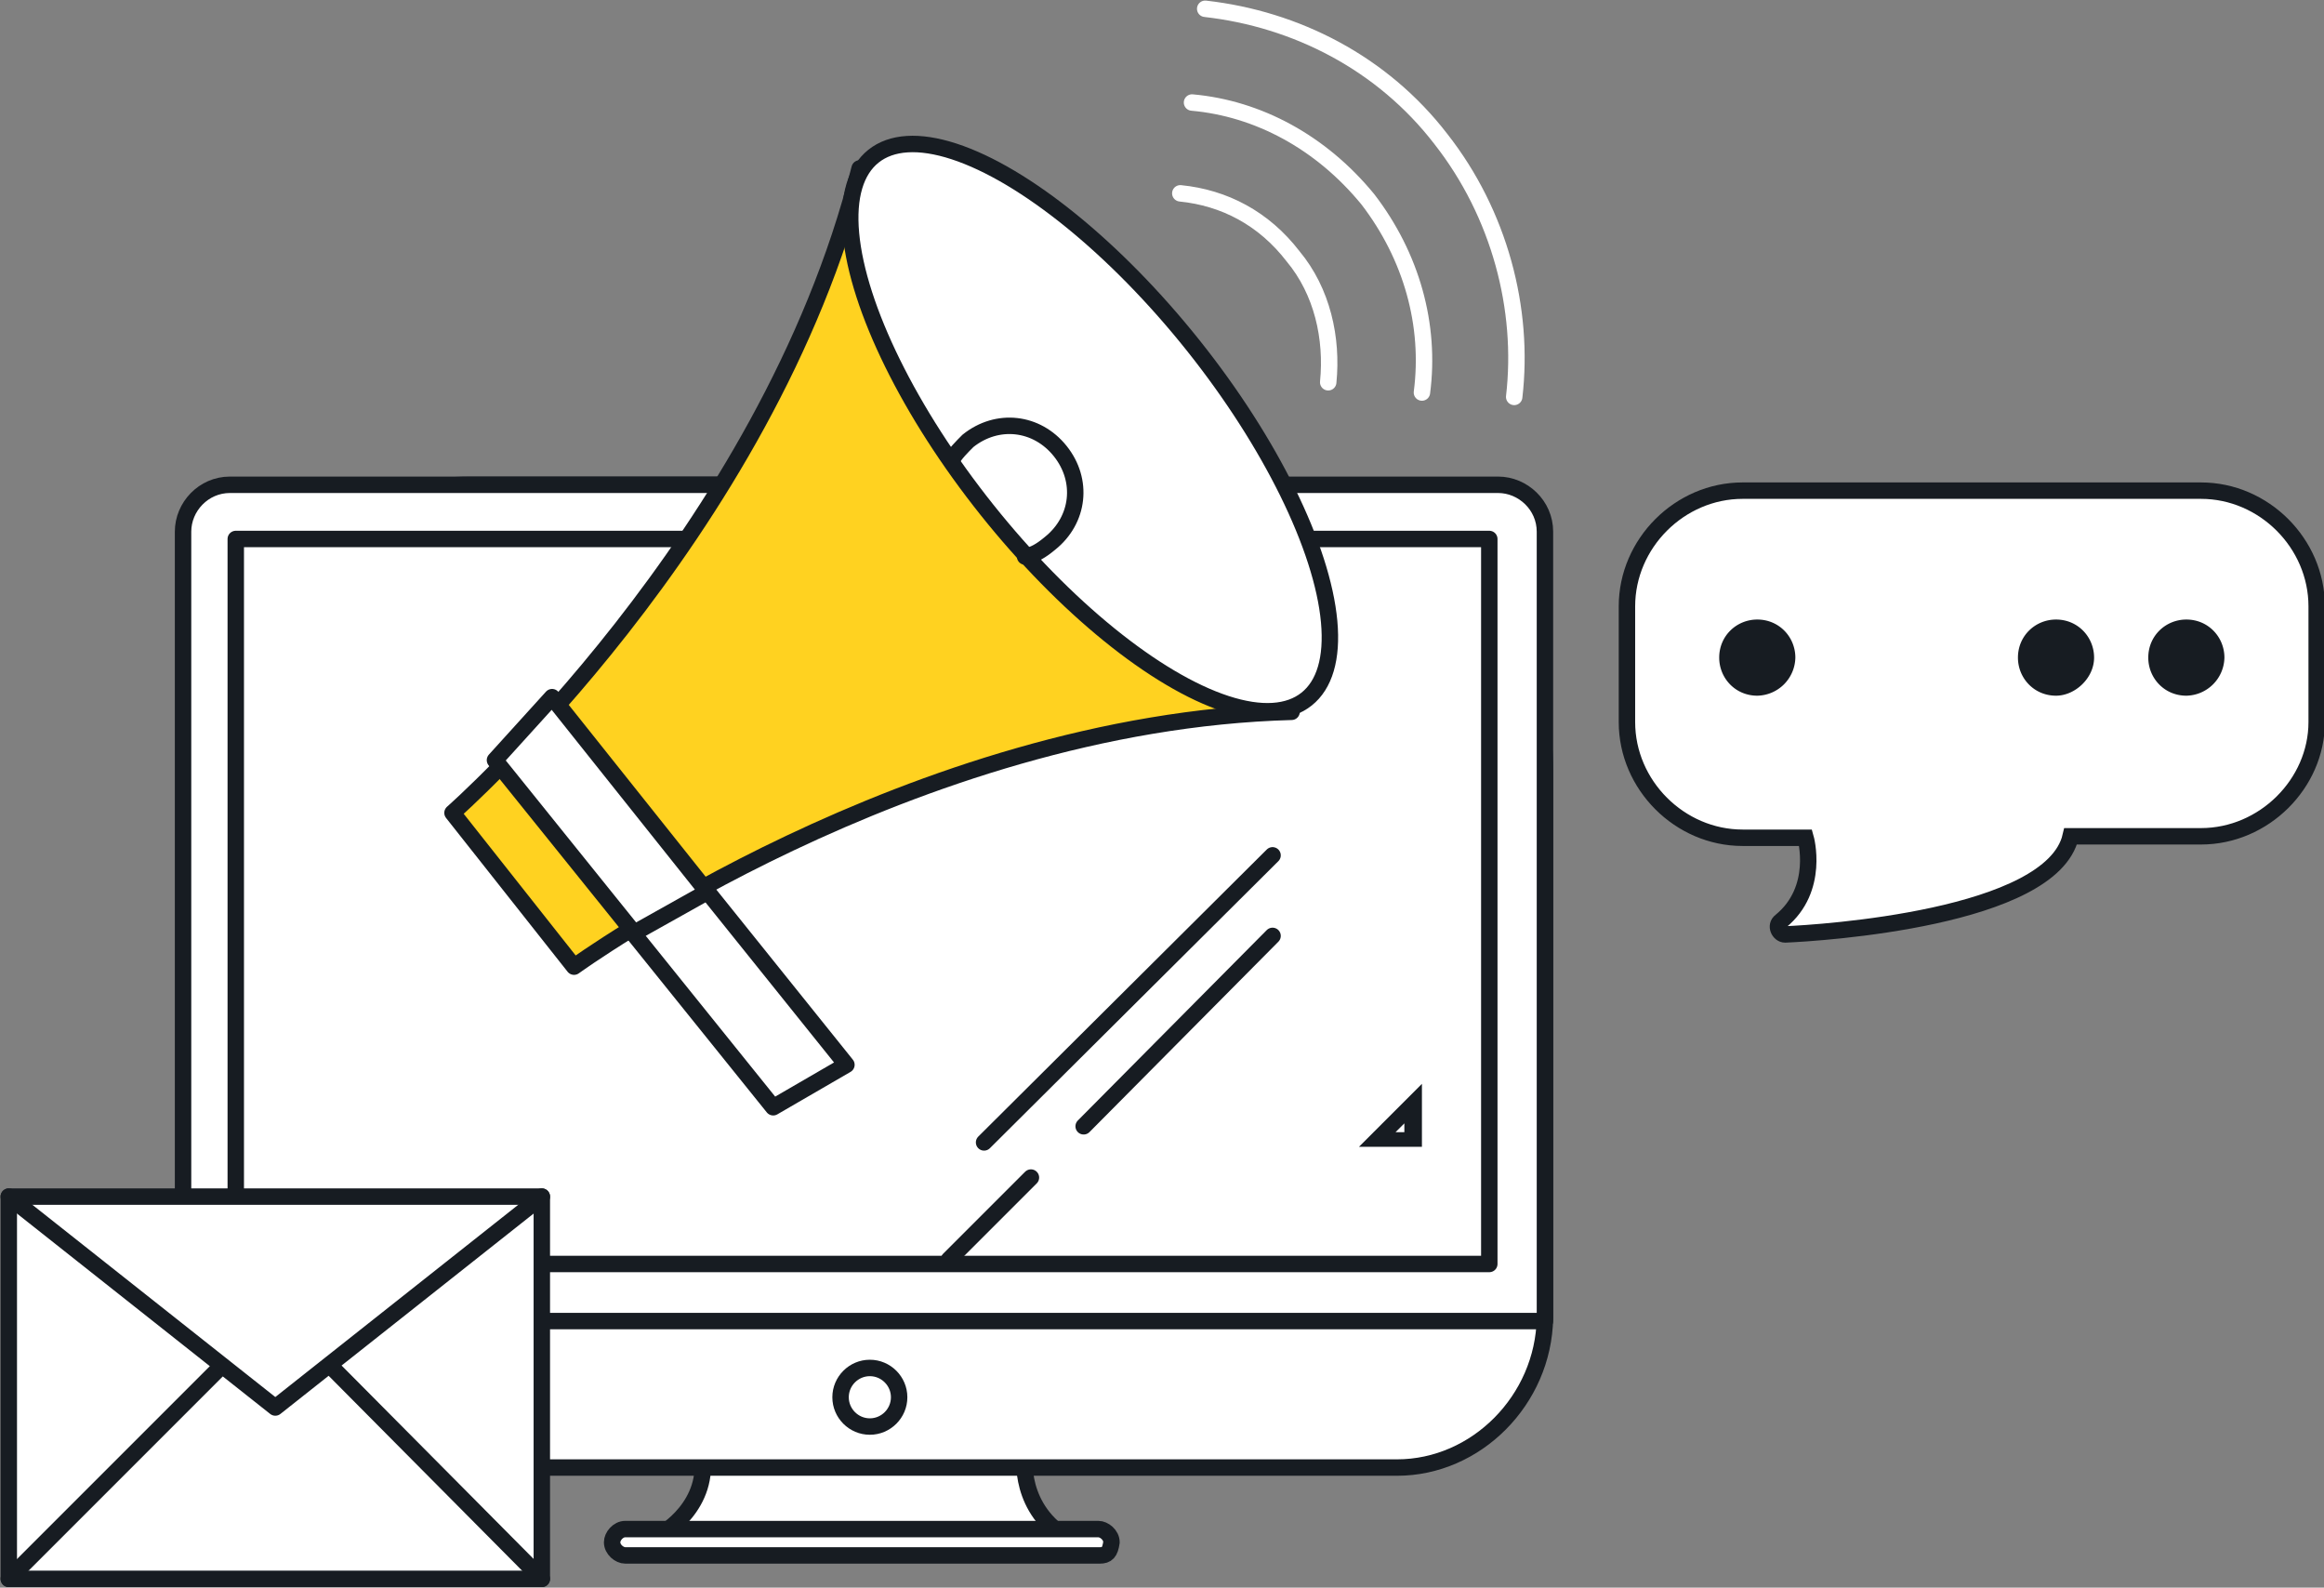 <svg xmlns="http://www.w3.org/2000/svg" viewBox="0 0 158.7 108.4"><rect x="0" y="0" width="158.7" height="108.4" fill="#808080" stroke="none"/><style><![CDATA[.H{stroke-width:1.122}.I{stroke-linejoin:round}.J{stroke:#171c22}.K{fill:#fff}.L{stroke-miterlimit:10}.M{stroke-linecap:round}]]></style><g class="H I J K L"><path d="M70 99.1s-.6 3.4 2.4 5.6H45.2s3.4-1.9 2.7-5.6H70z"/><path d="M75.1 106.2H42.7c-.4 0-.9-.4-.9-.9 0-.4.4-.9.9-.9H75c.4 0 .9.4.9.9-.1.7-.3.9-.8.9zm20.3-6H22.6c-5.6 0-10-4.6-10-10V52.6c0-10.8 8.7-19.5 19.5-19.5H86c10.8 0 19.5 8.7 19.5 19.5V90c-.1 5.6-4.7 10.2-10.1 10.2z"/><path d="M12.5 90.2V36.3c0-1.7 1.4-3.2 3.2-3.2h86.6c1.7 0 3.2 1.4 3.2 3.2v53.9h-93z"/></g><g fill="none" class="H I J L"><path d="M16.1 36.8h85.6v49.5H16.1zm45.3 58.6c0-1.1-.9-2-2-2s-2 .9-2 2 .9 2 2 2 2-.9 2-2z"/><path d="M67.2 78l19.7-19.6M74 76.9l12.9-13M64.8 86l5.6-5.6" class="M"/></g><path d="M52.8 75.6l5-2.9-10.6-13.2-3.9 4.3z" class="H I J K L"/><path d="M88.2 48.6c-26 .7-49 17.4-49 17.4l-8.3-10.5s21.5-18.9 27.8-44l29.5 37.1" fill="#ffd220" class="H I J L M"/><ellipse transform="matrix(.782 -.624 .624 .782 -1.964 52.788)" cx="74.4" cy="29.2" rx="9" ry="23.7" class="H I J K"/><g class="L H I"><path d="M70 38c.6-.1 1.1-.4 1.7-.9 2-1.6 2.3-4.3.7-6.3s-4.3-2.3-6.3-.7c-.4.4-.9.9-1.1 1.3" fill="none" class="J M"/><path d="M43.3 63.7l5-2.8-10.6-13.3-3.9 4.3z" class="J K"/><path d="M80.6 13.2c3 .3 5.7 1.7 7.7 4.3 2 2.4 2.7 5.6 2.4 8.6m6.4.7c.6-4.6-.7-9.3-3.7-13.2-3.2-3.9-7.5-6.2-12-6.6m22 20.1c.7-6-1-12.5-5-17.6-4-5.2-9.9-8.2-16.1-8.9" fill="none" stroke="#fff" class="M"/><g class="J"><path d="M.6 81.7H37v26.1H.6z" class="K"/><path d="M.6 81.7l18.2 14.4L37 81.7M.6 107.8l14.3-14.3M37 107.8L22.8 93.5" fill="none" class="M"/></g></g><path d="M94.1 77.9l2.4-2.5v2.5z" class="K"/><path d="M95.9 76.7v.6h-.6l.6-.6m1.2-2.7l-4.3 4.3h4.3V74z" fill="#171c22"/><path d="M150.3 57.1h-8.9c-1.3 5.6-17.1 6.6-19.5 6.7-.4 0-.7-.6-.3-.9 2.7-2.2 1.7-5.7 1.7-5.7H119c-4.3 0-7.9-3.6-7.9-7.9v-7.9c0-4.3 3.6-7.9 7.9-7.9h31.3c4.3 0 7.9 3.6 7.9 7.9v7.9c0 4.2-3.6 7.8-7.9 7.8z" class="H J K L"/><path d="M143 44.9c0-1.4-1.1-2.6-2.6-2.6-1.4 0-2.6 1.1-2.6 2.6 0 1.4 1.1 2.6 2.6 2.6 1.3 0 2.6-1.2 2.6-2.6zm-20.4 0c0-1.4-1.1-2.6-2.6-2.6-1.4 0-2.6 1.1-2.6 2.6 0 1.4 1.1 2.6 2.6 2.6a2.65 2.65 0 0 0 2.6-2.6zm29.3 0c0-1.4-1.1-2.6-2.6-2.6-1.4 0-2.6 1.1-2.6 2.6 0 1.4 1.1 2.6 2.6 2.6a2.65 2.65 0 0 0 2.6-2.6z" fill="#171c22"/></svg>